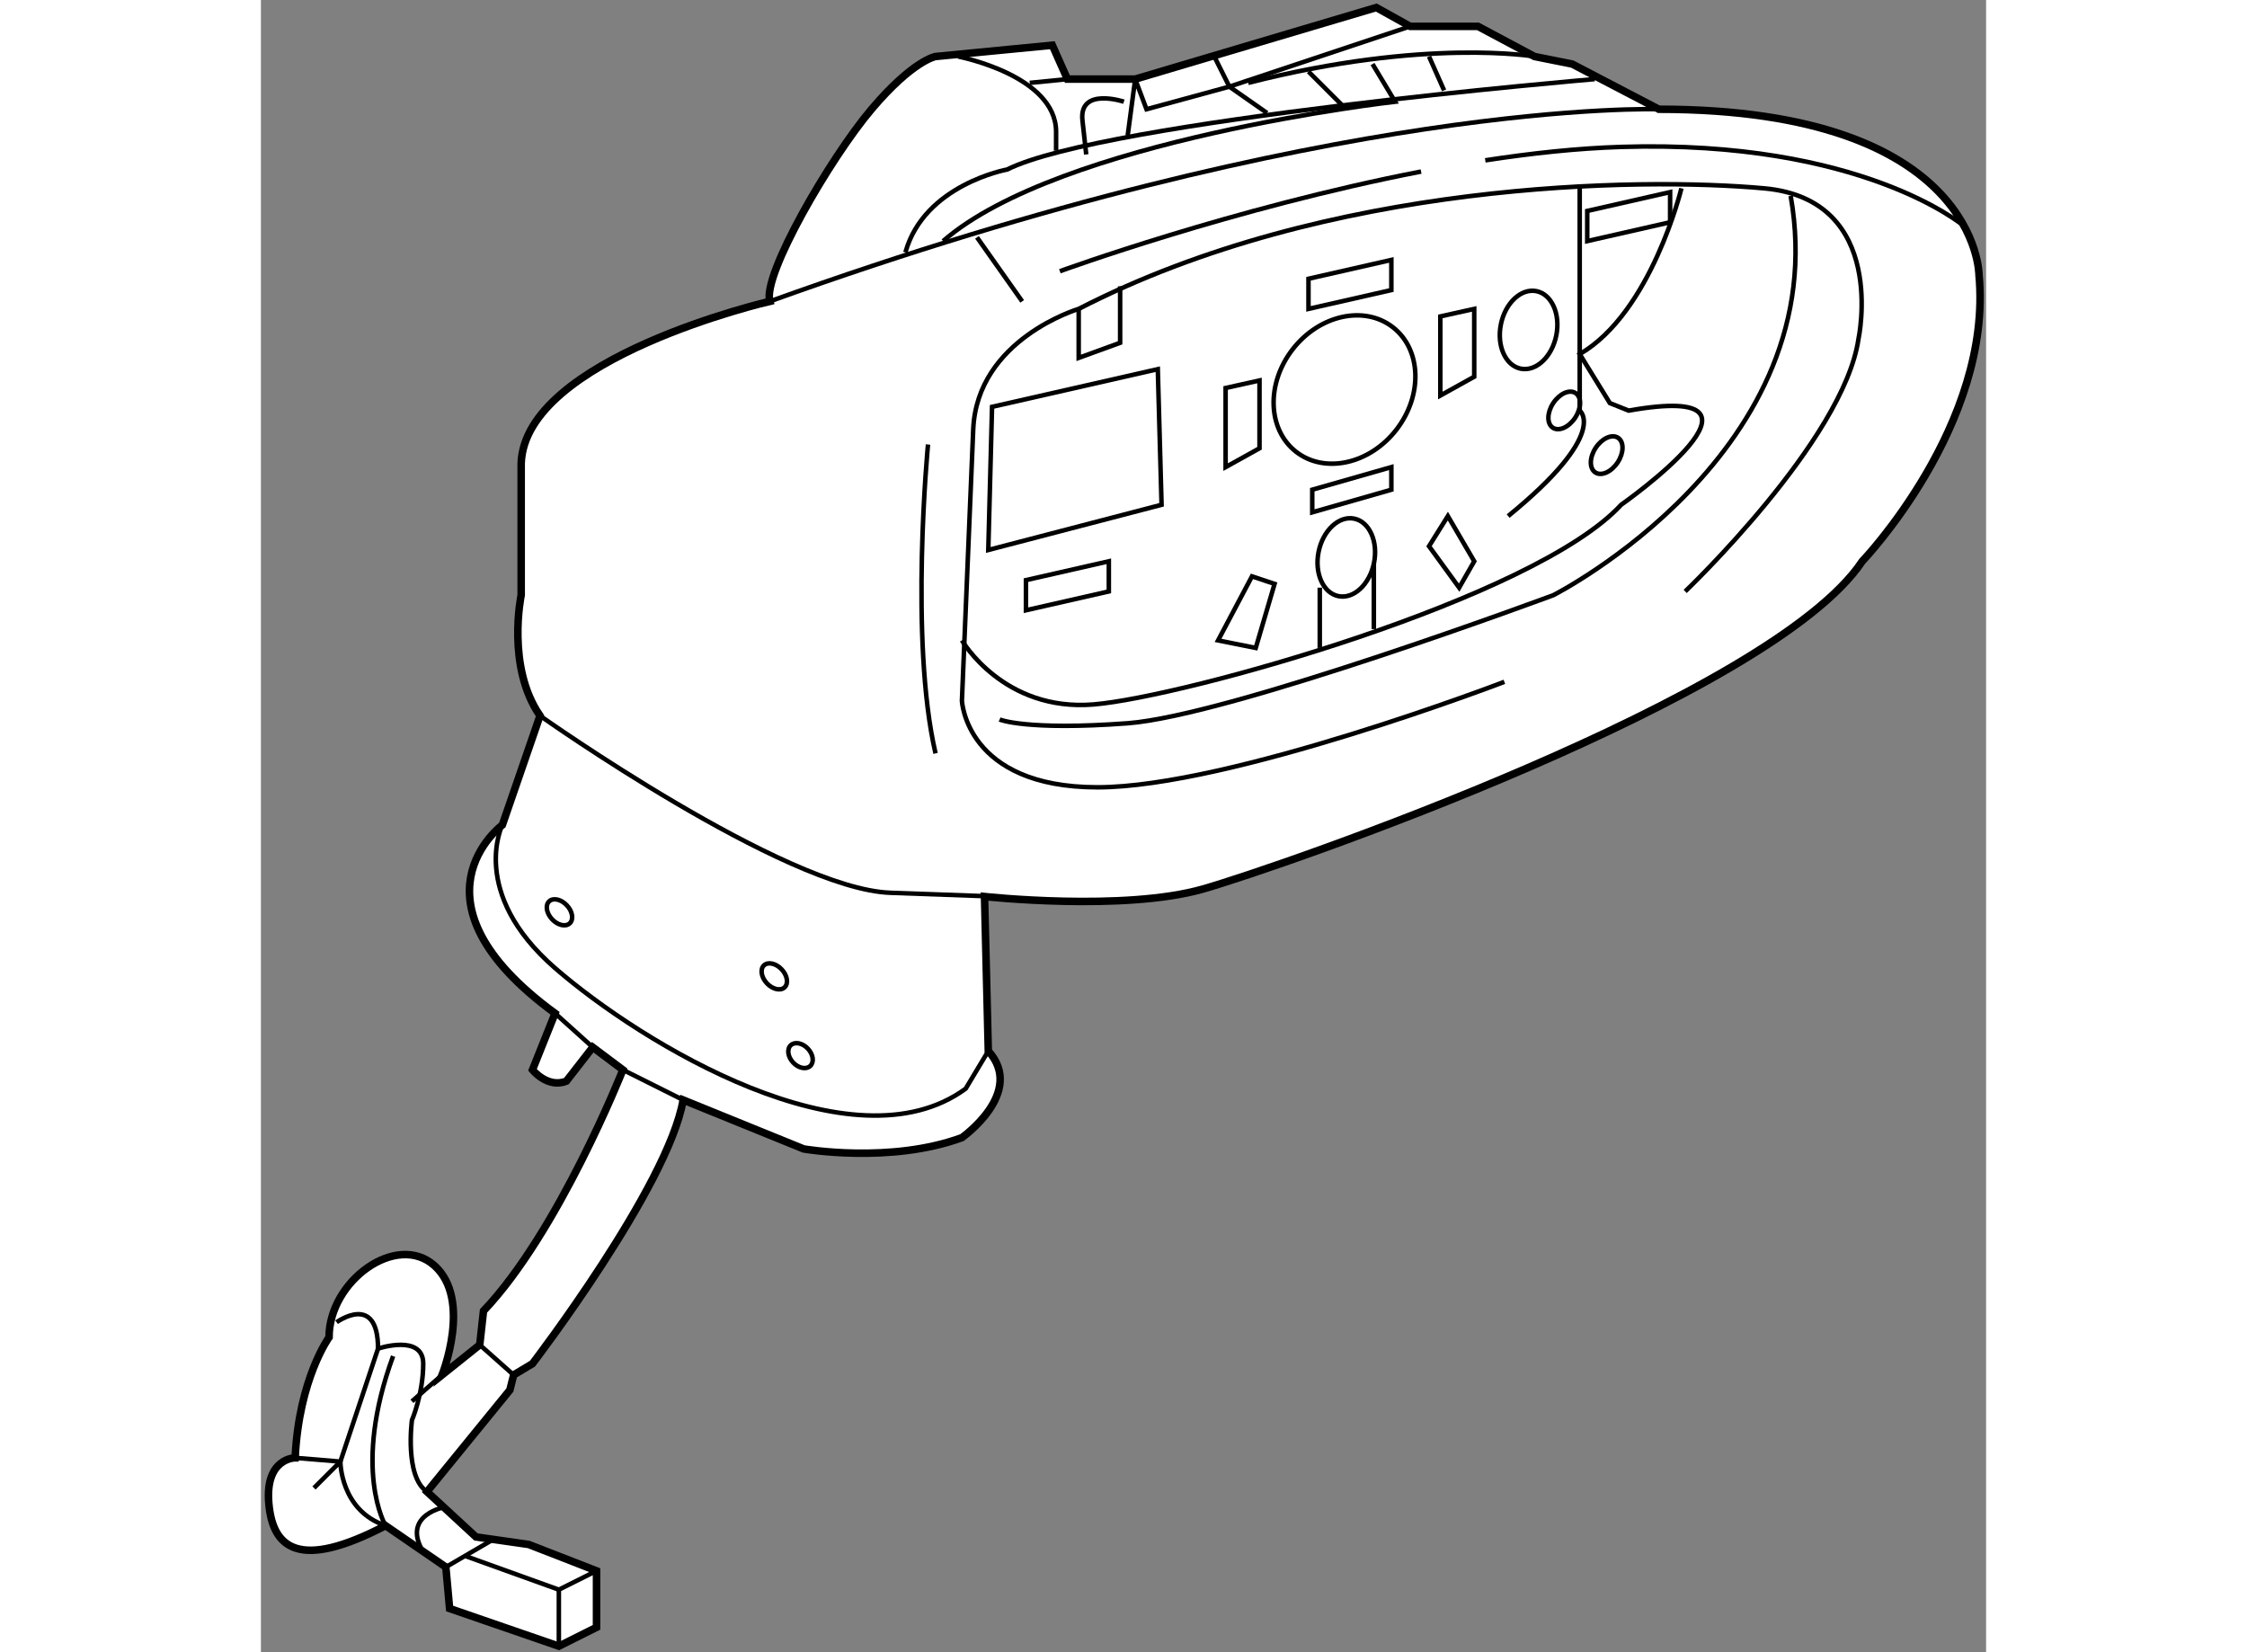 <?xml version="1.0" encoding="utf-8"?>
<!-- Generator: Adobe Illustrator 15.1.0, SVG Export Plug-In . SVG Version: 6.00 Build 0)  -->
<!DOCTYPE svg PUBLIC "-//W3C//DTD SVG 1.1//EN" "http://www.w3.org/Graphics/SVG/1.1/DTD/svg11.dtd">
<svg version="1.1" xmlns="http://www.w3.org/2000/svg" xmlns:xlink="http://www.w3.org/1999/xlink" x="0px" y="0px" width="244.8px"
	 height="180px" viewBox="51.478 56.25 114.491 109.65" enable-background="new 0 0 244.8 180" xml:space="preserve">
	
<rect x="51.478" y="56.25" width="114.491" height="109.65" fill="#808080" stroke="none"/>
	
<g><path fill="#FFFFFF" stroke="#000000" stroke-width="0.5" d="M85.25,76.25c0,0-16.25,3.75-16.5,10.75v8.75c0,0-1,4.75,1.25,8
			L67.5,111c0,0-6.75,5,3.5,12.5l-1.5,3.75c0,0,1,1.25,2.25,0.75l1.75-2.25l2,1.5c0,0-4.25,10.75-9.25,16L66,145.5l-2.5,2
			c0,0,2-5-0.5-7.25s-7,1-7,4.75c0,0-2,2.75-2.25,8c0,0-2,0-1.75,3s2,4.5,7.75,1.5l4,2.75L64,163l7.25,2.5l2.5-1.25v-3.75l-4.5-1.75
			l-3.5-0.5l-3.25-3l5.5-6.75l0.25-1l1.25-0.75c0,0,9-11.75,10-17.5l8,3.25c0,0,5.75,1,10.5-0.75c0,0,4.25-3,1.75-5.75l-0.25-10.25
			c0,0,9.25,1,14.5-0.5s37.75-12.75,43.75-21.75c0,0,8.679-9.061,7.75-19c0,0,0-11-21.25-11l-5.75-3L136,60l-3.75-2h-4.5l-2.25-1.25
			l-16,4.75H105l-1-2.25L96.25,60c0,0-1.5,0.25-4.25,3.5S84.75,74.5,85.25,76.25z"></path><path fill="none" stroke="#000000" stroke-width="0.3" d="M97.75,60c0,0,6.5,1.25,6.5,5v1.25"></path><path fill="none" stroke="#000000" stroke-width="0.3" d="M140,61.5c0,0-32.5,2.75-39,6c0,0-5.5,1-6.75,5.5"></path><path fill="none" stroke="#000000" stroke-width="0.3" d="M144.25,63.5c0,0-21.5-0.75-59,12.75"></path><polyline fill="none" stroke="#000000" stroke-width="0.3" points="127.75,58 115.75,62 110.25,63.5 109.5,61.5 109,65.25 		"></polyline><path fill="none" stroke="#000000" stroke-width="0.3" d="M136,60c0,0-7.25-1.25-19,1.75"></path><path fill="none" stroke="#000000" stroke-width="0.3" d="M128.473,67.635C116.014,70.051,104.5,74.25,104.5,74.25"></path><path fill="none" stroke="#000000" stroke-width="0.3" d="M164.5,71.25c0,0-6.75-5.75-22.75-5.25
			c-2.887,0.09-5.944,0.417-9.017,0.891"></path><line fill="none" stroke="#000000" stroke-width="0.3" x1="99" y1="72" x2="102" y2="76.25"></line><path fill="none" stroke="#000000" stroke-width="0.3" d="M95.75,85.75c0,0-1.25,13,0.5,20.5"></path><path fill="none" stroke="#000000" stroke-width="0.3" d="M70,103.75c0,0,16.25,11.5,23.25,11.75s7,0.25,7,0.25"></path><path fill="none" stroke="#000000" stroke-width="0.3" d="M146,95.5c0,0,10.5-10,11.5-16.75c0,0,2-9.25-6.25-10s-29-0.5-45.5,8
			c0,0-6.75,2-7,8s-0.75,18-0.75,18s0.25,5.75,9,5.75s27-7,27-7"></path><path fill="none" stroke="#000000" stroke-width="0.3" d="M100.5,104c0,0,1.75,0.75,8.5,0.25s28.25-8.5,28.25-8.5
			S156,86.25,153,69.25"></path><path fill="none" stroke="#000000" stroke-width="0.3" d="M67.5,111c0,0-2.25,4.5,3.5,9.5s19.75,13.5,27.25,8l1.5-2.5"></path><line fill="none" stroke="#000000" stroke-width="0.3" x1="66" y1="145.5" x2="68.25" y2="147.5"></line><path fill="none" stroke="#000000" stroke-width="0.3" d="M56.5,144c0,0,2.75-2,2.75,1.75c0,0,3-1,3,1s-0.75,3.75-0.75,3.75
			s-0.5,3.75,1,4.75"></path><polyline fill="none" stroke="#000000" stroke-width="0.3" points="73.75,160.5 71.25,161.75 71.25,165.5 		"></polyline><line fill="none" stroke="#000000" stroke-width="0.3" x1="63.75" y1="160.25" x2="66.75" y2="158.5"></line><polyline fill="none" stroke="#000000" stroke-width="0.3" points="59.25,145.75 56.75,153.25 53.75,153 		"></polyline><line fill="none" stroke="#000000" stroke-width="0.3" x1="65" y1="159.5" x2="71.25" y2="161.75"></line><path fill="none" stroke="#000000" stroke-width="0.3" d="M55,155l1.75-1.75c0,0,0,3.25,3,4.25c0,0-2.25-3.75,0.5-11.25"></path><path fill="none" stroke="#000000" stroke-width="0.3" d="M63.75,156.25c0,0-3,0.5-1.5,3"></path><line fill="none" stroke="#000000" stroke-width="0.3" x1="61.5" y1="149.25" x2="63.5" y2="147.5"></line><polygon fill="none" stroke="#000000" stroke-width="0.3" points="100,83.25 99.75,92.75 111.25,89.75 111,80.75 		"></polygon><polygon fill="none" stroke="#000000" stroke-width="0.3" points="117.75,81.5 115.5,82 115.5,87.25 117.75,86 		"></polygon><polygon fill="none" stroke="#000000" stroke-width="0.3" points="132,76.75 129.75,77.25 129.75,82.5 132,81.25 		"></polygon><polygon fill="none" stroke="#000000" stroke-width="0.3" points="121.25,88.75 121.25,90.25 126.5,88.75 126.5,87.25 		"></polygon><polygon fill="none" stroke="#000000" stroke-width="0.3" points="121,74.75 121,76.75 126.5,75.5 126.5,73.5 		"></polygon><polygon fill="none" stroke="#000000" stroke-width="0.3" points="139.5,70.25 139.5,72.25 145,71 145,69 		"></polygon><polygon fill="none" stroke="#000000" stroke-width="0.3" points="102.25,94.75 102.25,96.75 107.75,95.5 107.75,93.5 		"></polygon><ellipse transform="matrix(-0.98 -0.199 0.199 -0.98 252.973 181.697)" fill="none" stroke="#000000" stroke-width="0.3" cx="135.625" cy="78.125" rx="1.875" ry="2.625"></ellipse><ellipse transform="matrix(-0.98 -0.199 0.199 -0.98 225.983 209.203)" fill="none" stroke="#000000" stroke-width="0.3" cx="123.5" cy="93.25" rx="1.875" ry="2.625"></ellipse><ellipse transform="matrix(-0.79 -0.613 0.613 -0.79 170.512 222.578)" fill="none" stroke="#000000" stroke-width="0.3" cx="123.355" cy="82.102" rx="4.355" ry="5.235"></ellipse><path fill="none" stroke="#000000" stroke-width="0.3" d="M98,98.75c0,0,2.75,4.75,8.75,4.25s29.25-7,35-13.25
			c0,0,11.75-8.25,0.5-6.25L141,83l-2-3.25c4.75-2.75,6.75-11,6.75-11"></path><path fill="none" stroke="#000000" stroke-width="0.3" d="M139,68.5v15c0,0,2,1.5-4.75,7"></path><polygon fill="none" stroke="#000000" stroke-width="0.3" points="117.25,94.5 115,98.75 117.5,99.25 118.75,95 		"></polygon><polygon fill="none" stroke="#000000" stroke-width="0.3" points="130.25,90.5 129,92.5 131,95.25 132,93.5 		"></polygon><polyline fill="none" stroke="#000000" stroke-width="0.3" points="105.75,76.75 105.75,80 108.5,79 108.5,75.25 		"></polyline><ellipse transform="matrix(-0.836 -0.549 0.549 -0.836 210.969 236.04)" fill="none" stroke="#000000" stroke-width="0.3" cx="140.75" cy="86.5" rx="0.875" ry="1.375"></ellipse><ellipse transform="matrix(-0.836 -0.549 0.549 -0.836 207.498 229.055)" fill="none" stroke="#000000" stroke-width="0.3" cx="138" cy="83.5" rx="0.875" ry="1.375"></ellipse><line fill="none" stroke="#000000" stroke-width="0.3" x1="121.75" y1="95.25" x2="121.75" y2="99.25"></line><line fill="none" stroke="#000000" stroke-width="0.3" x1="125.338" y1="93.623" x2="125.338" y2="98"></line><path fill="none" stroke="#000000" stroke-width="0.3" d="M108.75,63c0,0-3-1-2.75,1.25s0.25,2.25,0.25,2.25"></path><line fill="none" stroke="#000000" stroke-width="0.3" x1="121" y1="61" x2="123.25" y2="63.25"></line><path fill="none" stroke="#000000" stroke-width="0.3" d="M125.25,60.5l1.5,2.5c0,0-22.25,2.5-30,9.25"></path><line fill="none" stroke="#000000" stroke-width="0.3" x1="129" y1="60" x2="130" y2="62.25"></line><polyline fill="none" stroke="#000000" stroke-width="0.3" points="114.75,60 115.75,62 118.25,63.75 		"></polyline><line fill="none" stroke="#000000" stroke-width="0.3" x1="105" y1="61.5" x2="102.5" y2="61.75"></line><line fill="none" stroke="#000000" stroke-width="0.3" x1="71" y1="123.5" x2="73.5" y2="125.75"></line><ellipse transform="matrix(0.73 -0.684 0.684 0.73 -60.578 80.303)" fill="none" stroke="#000000" stroke-width="0.3" cx="71.25" cy="116.75" rx="0.674" ry="1"></ellipse><ellipse transform="matrix(0.73 -0.684 0.684 0.73 -59.631 91.198)" fill="none" stroke="#000000" stroke-width="0.3" cx="85.5" cy="121" rx="0.674" ry="1"></ellipse><ellipse transform="matrix(0.729 -0.685 0.685 0.729 -62.818 94)" fill="none" stroke="#000000" stroke-width="0.3" cx="87.24" cy="126.29" rx="0.672" ry="0.945"></ellipse><line fill="none" stroke="#000000" stroke-width="0.3" x1="79.75" y1="129.375" x2="75.5" y2="127.25"></line></g>


</svg>